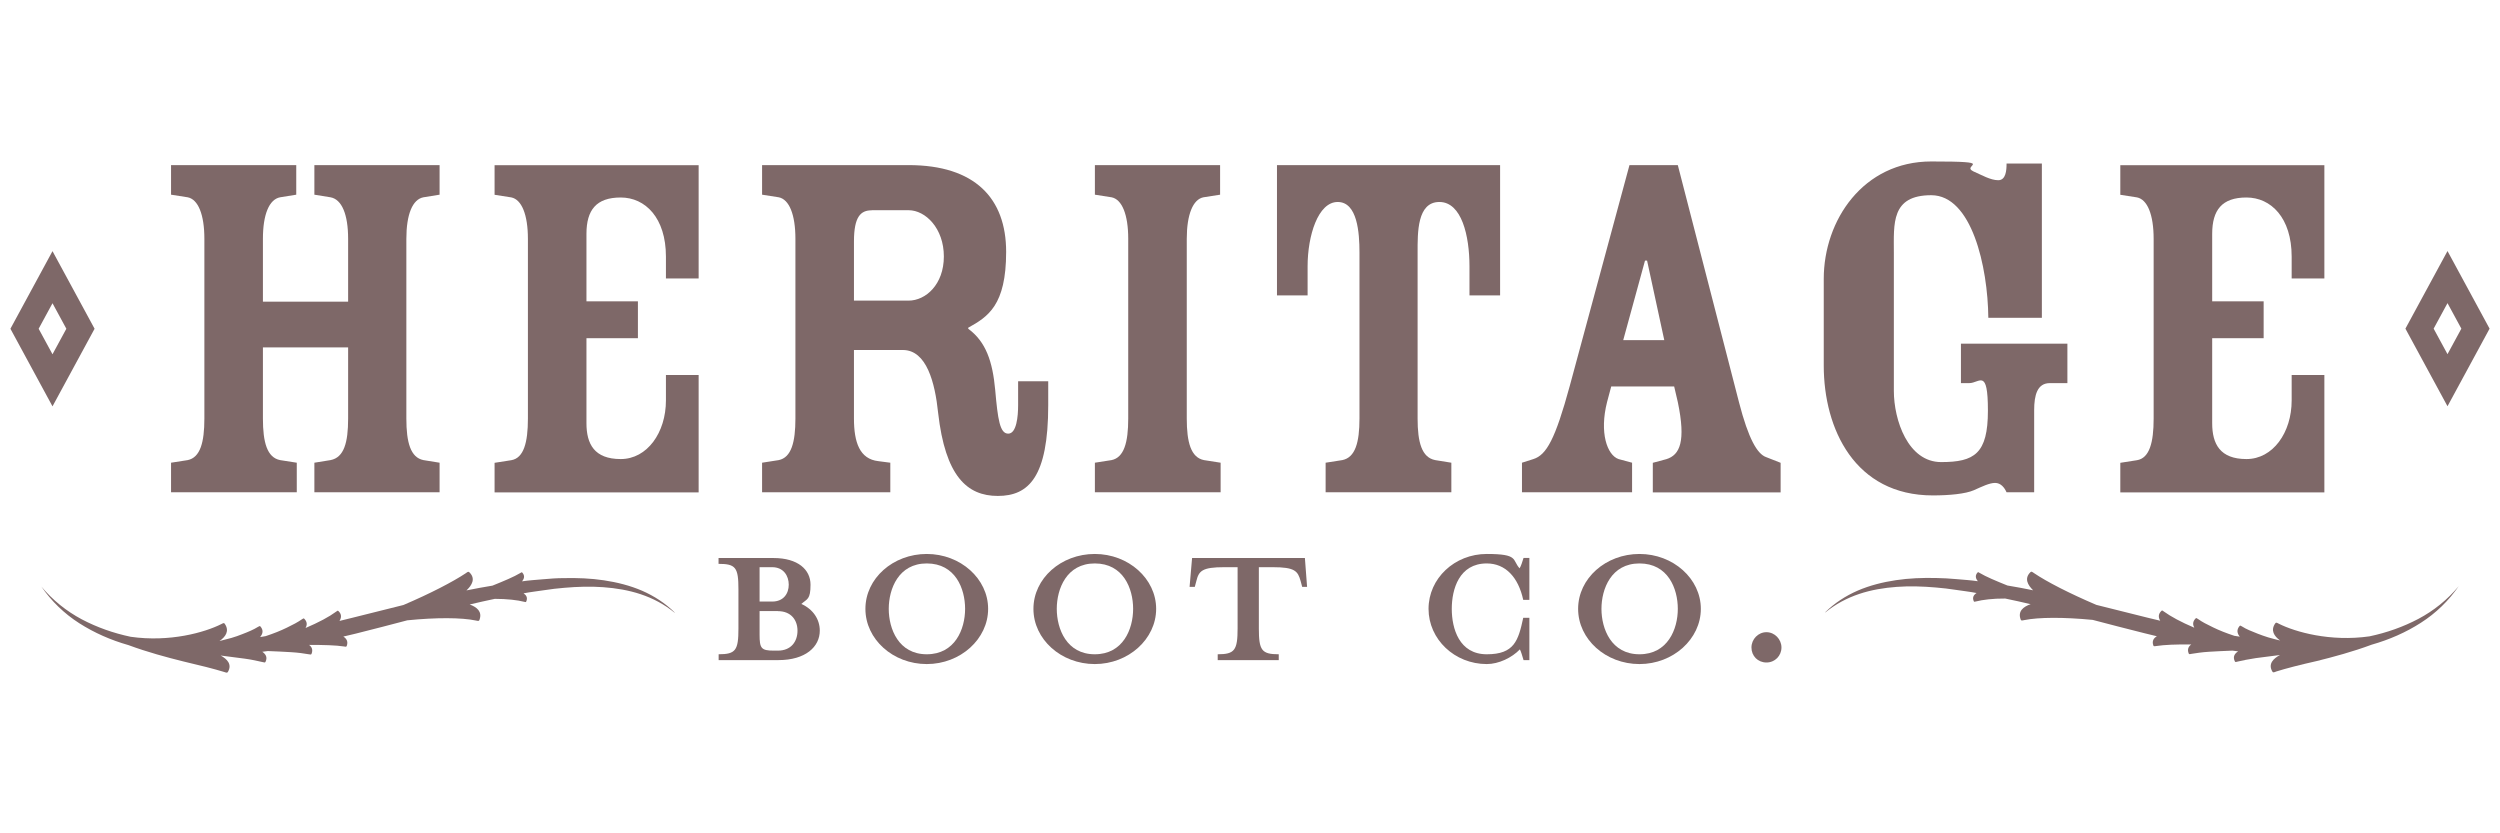 <?xml version="1.0" encoding="UTF-8"?>
<svg id="Layer_1" data-name="Layer 1" xmlns="http://www.w3.org/2000/svg" version="1.1" viewBox="0 0 2400 800">
  <defs>
    <style>
      .cls-1, .cls-2 {
        fill: #7e6868;
        stroke-width: 0px;
      }

      .cls-2 {
        fill-rule: evenodd;
      }
    </style>
  </defs>
  <path class="cls-2" d="M647.6,587.9c-8.9-8.8-19.7-15.8-31.2-20.8-11.6-5-24-8.1-36.6-10s-25.6-2.4-38.7-2.1c-6.6,0-13.2.5-19.8,1.1-6.7.6-13.5,1-20.2,2,2.1-2.4,3-5.3.4-8.3-.6-.7-.9-.4-2.2.4-5.8,3.5-15.3,7.5-26.5,12-8.2,1.3-16.5,2.9-25,4.6,5.3-5,9-11.3,2.9-17.3-1-1.1-1.6-.6-3.7.9-12.2,8.1-33.9,19.4-59.7,30.4-15.8,4-32.3,8.1-49.6,12.4-4,1-7.9,2-11.8,2.9,1.9-3,2.3-6.3-.9-9.4-.8-.8-1.1-.4-2.6.7-6.2,4.6-16.4,10.1-29.1,15.5,1.6-2.8,1.8-5.8-1.1-8.8-.7-.8-1.1-.4-2.6.6-3.6,2.5-8.4,5.1-14.3,7.9-5.9,2.9-12.7,5.6-20.3,8.1-1.8.3-3.6.6-5.3.9,2.5-3,3.5-6.4.4-10.1-.7-.8-1.1-.5-2.6.4-3.8,2.4-8.9,4.6-15.2,7-3.1,1.2-6.5,2.5-10.1,3.5s-7.5,2-11.5,3c5.9-4.1,9.8-9.7,5.1-16.5-.8-1.2-1.3-.8-3.5.3-15.7,7.9-49.3,17.5-86.9,12.1-16.6-3.5-32.4-9.1-47-16.8-14.6-7.8-27.8-18.3-38.7-31.4,9.6,14,22,26,36.4,35.2,14.4,9.2,30.3,16.2,47.2,21,18.4,6.8,36.7,11.7,52.8,15.7,16,3.7,29.6,7.2,38.8,10,2.5.8,3.2,1.2,3.9,0,4.2-7.2-.7-12.3-7-15.7,7.5,1,15.3,2,23.1,3,6.8.9,12.7,2.3,17.2,3.3,1.8.4,2.3.7,2.8-.3,2.1-4.4.1-7.4-3.1-9.6,1.8-.2,3.5-.5,5.3-.7,8.2.3,15.9.7,22.5,1.1,6.6.4,12.4,1.2,16.8,2,1.8.3,2.3.5,2.7-.5,1.5-3.9.2-6.6-2.4-8.5,14,0,25.8.3,33.5,1.5,1.8.3,2.3.5,2.7-.6,1.5-4.2-.3-7-3.3-8.9,3.9-.9,7.8-1.8,11.8-2.8,17.4-4.3,33.9-8.7,49.6-12.8,27.8-2.8,52-2.7,65.8.2,2.4.5,3.1.7,3.5-.7,2.9-7.9-2.6-12.2-9.4-14.7,8.2-1.9,16.2-3.8,24.1-5.4,11.9,0,21.9,1.2,28.1,2.8,1.4.4,1.8.5,2.1-.3,1.6-3.6,0-6.1-2.6-7.8,6.6-1.3,13.2-2,19.7-3s12.9-1.8,19.3-2.3c12.7-1.1,25.2-1.5,37.5-.6s24.4,2.9,36.1,6.8c11.6,3.9,22.7,9.7,32.4,17.7"/>
  <path class="cls-2" d="M1752.4,587.9c9.7-8,20.8-13.8,32.4-17.7s23.8-5.9,36.1-6.8c12.3-.9,24.8-.5,37.6.6,6.4.5,12.8,1.3,19.3,2.3s13.1,1.7,19.7,3c-2.7,1.7-4.3,4.2-2.7,7.8.3.8.7.7,2.1.3,6.3-1.6,16.2-2.9,28.1-2.8,8,1.6,16.1,3.5,24.4,5.4-6.9,2.4-12.5,6.7-9.6,14.6.5,1.4,1.1,1.2,3.5.7,13.8-2.8,37.9-2.9,65.7-.2,15.8,4.1,32.3,8.5,49.7,12.8,4,1,8,2,11.9,2.9-3.1,1.8-4.9,4.6-3.4,8.8.3,1,.8.9,2.7.6,7.8-1.2,19.6-1.7,33.7-1.5-2.6,1.9-4,4.6-2.5,8.5.4,1,.9.9,2.7.5,4.4-.7,10.1-1.6,16.8-2,6.6-.4,14.3-.8,22.5-1.1,1.8.2,3.7.5,5.5.7-3.3,2.1-5.3,5.1-3.2,9.5.4,1,.9.8,2.8.3,4.5-1,10.4-2.3,17.3-3.3,7.8-1,15.7-2,23.3-3-6.4,3.4-11.6,8.5-7.4,15.8.7,1.3,1.4,1,3.9,0,9.2-2.9,22.8-6.4,38.8-10,16.1-4,34.4-8.9,52.7-15.7,16.9-4.8,32.9-11.8,47.2-21,14.4-9.2,26.8-21.2,36.4-35.2-10.9,13.1-24,23.6-38.7,31.4-14.6,7.7-30.4,13.3-47,16.8-37.6,5.4-71.3-4.2-87-12.1-2.1-1.1-2.7-1.5-3.5-.3-4.7,6.7-1,12.3,4.7,16.4-4-1-7.8-1.9-11.4-3-3.6-1.1-6.9-2.3-10-3.5-6.2-2.4-11.3-4.5-15-6.9-1.5-.9-1.9-1.3-2.6-.4-3,3.6-2.2,7.1.3,10.1-1.7-.3-3.4-.6-5.2-.8-7.6-2.5-14.5-5.2-20.4-8.1-5.9-2.8-10.7-5.3-14.3-7.9-1.5-1-1.9-1.4-2.6-.6-2.9,3-2.7,6-1.2,8.8-12.6-5.3-22.8-10.9-29-15.4-1.5-1.1-1.8-1.5-2.6-.7-3.2,3.1-2.9,6.4-1.1,9.4-3.9-.9-7.8-1.8-11.7-2.8-17.3-4.3-33.8-8.5-49.6-12.4-25.8-11-47.6-22.2-59.7-30.4-2.1-1.4-2.6-2-3.7-.9-6,6-2.5,12.2,2.7,17.3-8.4-1.7-16.6-3.3-24.7-4.6-11.2-4.5-20.7-8.5-26.5-12-1.3-.8-1.6-1.1-2.2-.4-2.6,2.9-1.7,5.8.3,8.3-6.8-1-13.6-1.4-20.2-2s-13.3-1-19.8-1.1c-13.1-.3-26.1.2-38.7,2.1-12.6,1.9-25,5-36.6,10-11.5,5-22.3,12-31.2,20.8"/>
  <path class="cls-1" d="M689.8,628.1c16.5,0,19.1-3.8,19.1-24.7v-37.7c0-20.9-2.6-24.4-19.1-24.4v-5.6h52.7c23.6,0,35.6,11.2,35.6,25.6s-3.2,13.5-8.8,18.5c11.2,5,17.7,14.7,17.7,25.6,0,15.6-13.8,28.3-39.7,28.3h-57.4v-5.6h0ZM741.3,544.5h-12.1v33h12.1c10.9,0,15.9-7.7,15.9-16.2s-5-16.8-15.9-16.8M746.9,586.6h-17.7v22.7c0,13,1.5,15.3,13.5,15.3h4.1c12.7,0,18.8-8.8,18.8-19.1s-6.2-18.8-18.8-18.8"/>
  <path class="cls-1" d="M889.7,637.5c-32.4,0-58.9-23.8-58.9-53s26.5-52.7,58.9-52.7,58.9,23.8,58.9,52.7-26.5,53-58.9,53M889.7,540.9c-27.1,0-36.5,24.4-36.5,43.6s9.4,43.6,36.5,43.6,36.8-24.1,36.8-43.6-9.4-43.6-36.8-43.6"/>
  <path class="cls-1" d="M1051,637.5c-32.4,0-58.9-23.8-58.9-53s26.5-52.7,58.9-52.7,58.9,23.8,58.9,52.7-26.5,53-58.9,53M1051,540.9c-27.1,0-36.5,24.4-36.5,43.6s9.4,43.6,36.5,43.6,36.8-24.1,36.8-43.6-9.4-43.6-36.8-43.6"/>
  <path class="cls-1" d="M1175.3,544.5c-21.2,0-24.4,3.5-26.8,13.3l-1.5,5.6h-5l2.4-27.7h108.3l2.1,27.7h-4.7l-1.5-5.6c-2.7-9.7-5.6-13.3-26.8-13.3h-13.3v58.9c0,20.9,2.7,24.7,19.1,24.7v5.6h-58.6v-5.6c16.2,0,19.1-3.8,19.1-24.7v-58.9h-13,.2Z"/>
  <path class="cls-1" d="M1462.6,633.7c-1.2-4.1-2.4-8.2-3.5-10.3-7.7,8-20.3,14.1-31.8,14.1-30.9,0-55.9-23.8-55.9-53s25-52.7,55.9-52.7,24.1,5.6,31.5,13.8c1.5-2.4,2.7-6.5,3.8-10h5.6v40.3h-5.9c-4.7-21.8-17.1-35-35-35-26.5,0-33.6,24.7-33.6,43.6s7.1,43.6,33.6,43.6,30.3-13.2,35-35h5.9v40.6h-5.6Z"/>
  <path class="cls-1" d="M1573.9,637.5c-32.4,0-58.9-23.8-58.9-53s26.5-52.7,58.9-52.7,58.9,23.8,58.9,52.7-26.5,53-58.9,53M1573.9,540.9c-27.1,0-36.5,24.4-36.5,43.6s9.4,43.6,36.5,43.6,36.8-24.1,36.8-43.6-9.4-43.6-36.8-43.6"/>
  <path class="cls-1" d="M1681.4,621.6c0-8,6.5-14.7,14.4-14.7s14.4,6.8,14.4,14.7-6.2,14.4-14.4,14.4-14.4-6.2-14.4-14.4"/>
  <path class="cls-1" d="M50.4,241.1l-40.4,74.5,40.4,74.5,40.4-74.5-40.4-74.5ZM50.4,291.1l13.3,24.5-13.3,24.5-13.3-24.5,13.3-24.5Z"/>
  <path class="cls-1" d="M2349.6,241l-40.4,74.5,40.4,74.5,40.4-74.5-40.4-74.5ZM2362.9,315.5l-13.3,24.5-13.3-24.5,13.3-24.5,13.3,24.5Z"/>
  <path class="cls-1" d="M252.4,289.6h81.8v-60.3c0-23.4-6-37.9-16.9-39.9l-15.5-2.5v-28.4h120.2v28.4l-15.5,2.5c-10.5,2-16.4,16.4-16.4,39.9v172.5c0,22.9,4,37.4,16.4,39.9l15.5,2.5v28.4h-120.2v-28.4l15.5-2.5c13-2.5,16.9-16.9,16.9-39.9v-68.3h-81.8v68.3c0,22.9,4,37.4,16.5,39.9l16,2.5v28.4h-120.7v-28.4l16-2.5c12-2.5,16-16.9,16-39.9v-172.5c0-23.4-6-37.9-16-39.9l-16-2.5v-28.4h120.2v28.4l-15.5,2.5c-10.5,2-16.5,16.4-16.5,39.9v60.3h0Z"/>
  <path class="cls-1" d="M563,324.5v81.8c0,19.9,7.5,34.4,32.9,34.4s43.4-25.4,43.4-56.3v-24.4h31.4v112.7h-195.9v-28.4l16-2.5c12-2,16-17,16-39.9v-172.5c0-23.4-6-37.9-16-39.9l-16-2.5v-28.4h195.9v108.7h-31.4v-20.9c0-37.4-19.9-56.8-43.4-56.8s-32.9,12-32.9,34.9v64.8h49.4v35.4h-49.4v-.2Z"/>
  <path class="cls-1" d="M819.8,336v65.8c0,22.9,5.5,38.9,23.4,40.9l11.5,1.5v28.4h-123.1v-28.4l16-2.5c12-2.5,16-17,16-39.9v-172.5c0-23.4-6-37.9-16-39.9l-16-2.5v-28.4h140.6c63.8,0,93.7,31.9,93.7,83.3s-17.5,62.3-36.4,72.8v1c17,12.5,23.4,31.4,25.9,58.8,2.5,28.4,4.5,41.9,12.5,41.9s9.5-16.5,9.5-27.4v-22.9h28.9v22.9c0,69.3-18.9,87.2-48.4,87.2s-50.4-18.9-57.3-79.8c-3-28.9-11-60.3-33.9-60.3h-46.9ZM836.8,201.9c-10.5,0-17,6-17,29.9v56.8h52.4c16.5,0,33.9-15.5,33.9-42.4s-17.5-44.4-33.9-44.4h-35.4Z"/>
  <path class="cls-1" d="M1083.1,229.3c0-23.4-6-37.9-16-39.9l-16-2.5v-28.4h120.2v28.4l-16,2.5c-10,2-16,16.4-16,39.9v172.5c0,22.9,4,37.4,16.5,39.9l16,2.5v28.4h-120.7v-28.4l16-2.5c12-2.5,16-17,16-39.9v-172.5h0Z"/>
  <path class="cls-1" d="M1225.7,158.5h214.4v125.1h-29.4v-27.9c0-29.4-7.5-61.8-28.9-61.8s-20.9,29.4-20.9,48.4v159.5c0,22.9,4,37.4,16.9,39.9l15.5,2.5v28.4h-120.7v-28.4l16-2.5c12.5-2.5,16.5-17,16.5-39.9v-159.5c0-18.9-2-48.4-20.9-48.4s-28.9,32.4-28.9,61.8v27.9h-29.4v-125.1h-.2Z"/>
  <path class="cls-1" d="M1546.8,370.9l-4,15c-7.5,29.4,0,50.9,11,54.8l13,3.5v28.4h-105.7v-28.4l11-3.5c12.5-4,20.9-18.9,34.9-70.3l57.3-211.9h46.4l58.8,227.9c9,34.9,17.5,49.4,25.9,52.4l14,5.5v28.4h-122.7v-28.4l13-3.5c13-4,18.9-17,11-54.8l-3.5-15h-60.4ZM1597.7,326.5l-16.5-76.3h-2l-20.9,76.3h39.4Z"/>
  <path class="cls-1" d="M1952.7,472.6h-26.4c-2-4.5-5.5-9-11-9s-12.5,3.5-20.4,7c-8,3.5-23.4,5-39.4,5-74.8,0-104.7-63.8-104.7-124.6v-83.3c0-56.3,37.9-112.7,103.2-112.7s27.9,3.5,40.4,9.5c8,3.5,16.5,8.5,23.9,8.5s8-9.5,8-16h33.9v148.1h-51.4c-.5-49.4-16-117.7-54.8-117.7s-35.9,27.4-35.9,55.3v132.6c0,27.9,13.5,68.3,45.4,68.3s44.9-8,44.9-49.4-8-26.4-17.9-26.4h-8v-37.9h102.2v37.9h-16.9c-12,0-15,11.5-15,25.9v78.8h0Z"/>
  <path class="cls-1" d="M2123.7,324.5v81.8c0,19.9,7.5,34.4,32.9,34.4s43.4-25.4,43.4-56.3v-24.4h31.4v112.7h-195.9v-28.4l16-2.5c12-2,16-17,16-39.9v-172.5c0-23.4-6-37.9-16-39.9l-16-2.5v-28.4h195.9v108.7h-31.4v-20.9c0-37.4-19.9-56.8-43.4-56.8s-32.9,12-32.9,34.9v64.8h49.4v35.4h-49.4v-.2Z"/>
</svg>